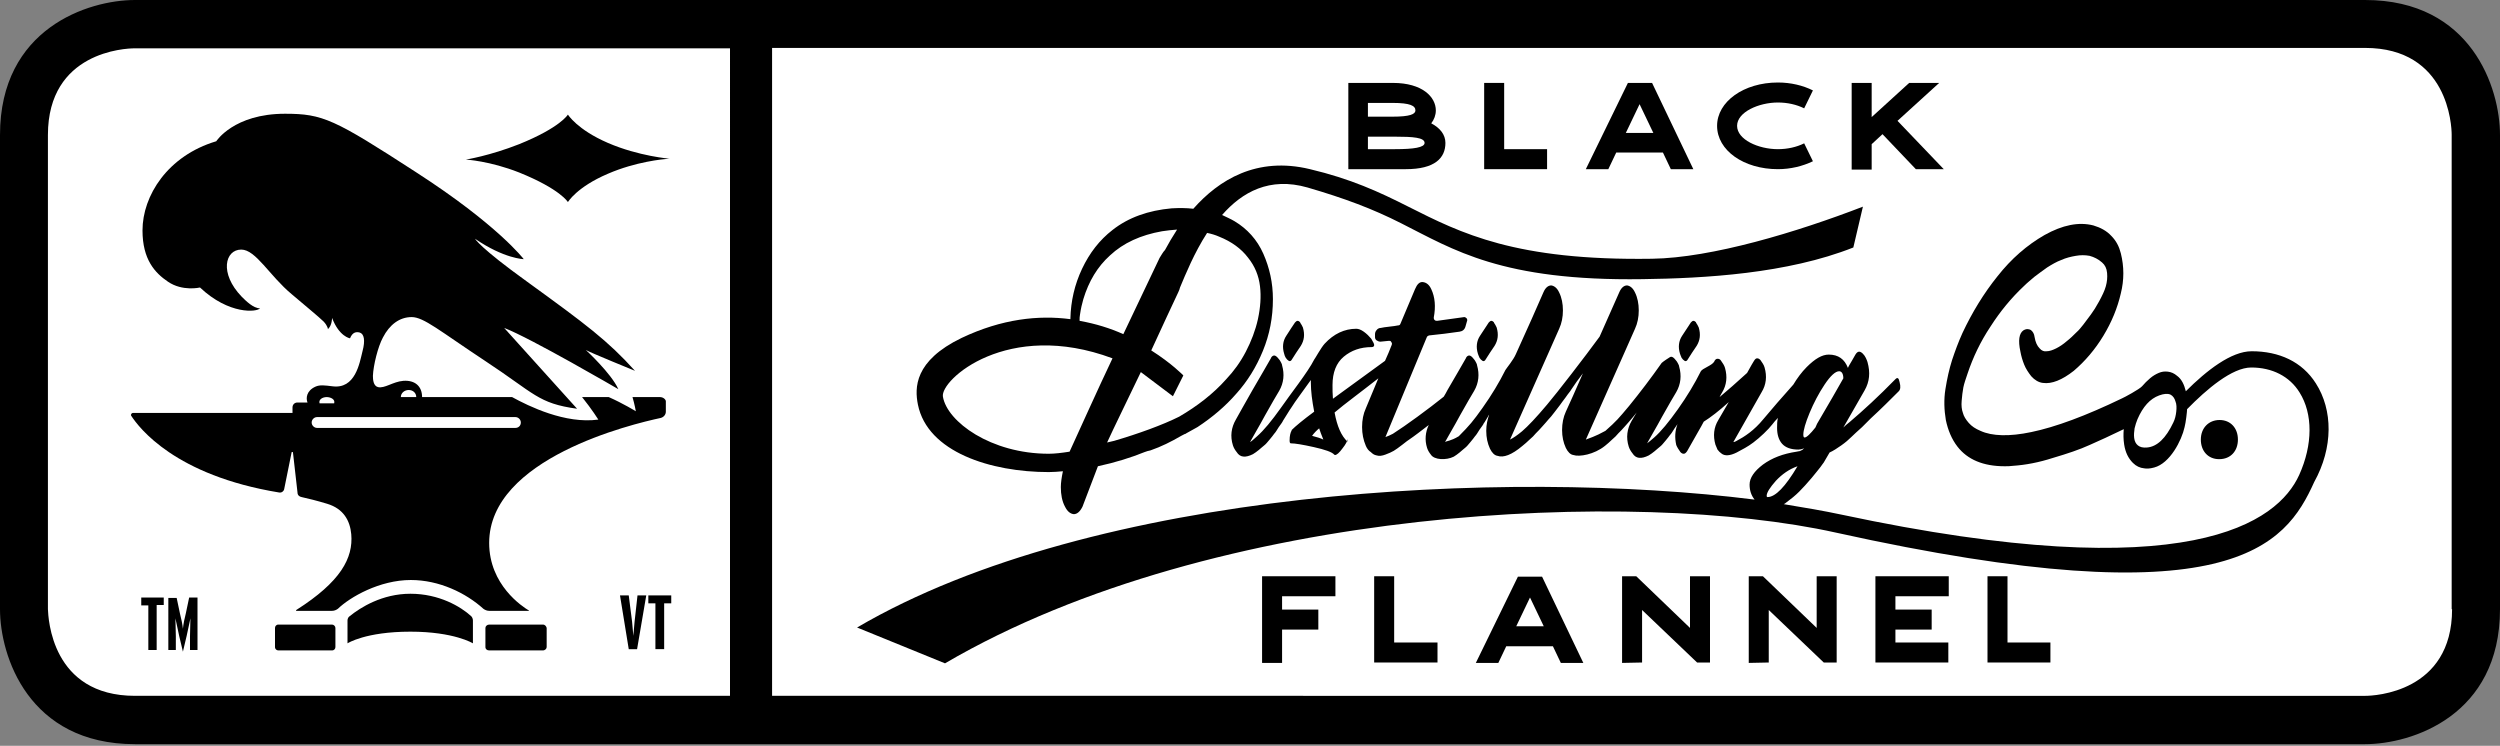 <?xml version="1.0" encoding="utf-8"?>
<!-- Generator: Adobe Illustrator 19.0.0, SVG Export Plug-In . SVG Version: 6.00 Build 0)  -->
<svg version="1.1" xmlns="http://www.w3.org/2000/svg" xmlns:xlink="http://www.w3.org/1999/xlink" x="0px" y="0px"
	 viewBox="0 0 600 179" style="enable-background:new 0 0 600 179;" xml:space="preserve">
<rect x="0" y="0" width="600" height="179" fill="#808080" stroke="none"/>
<style type="text/css">
	.st0{fill:#FFFFFF;}
</style>
<g id="Layer_1">
	<g id="XMLID_4_">
		<path id="XMLID_3_" class="st0" d="M568,174.5H32c-14.5,0-26.3-11.8-26.3-26.3V30.8C5.7,16.3,17.4,4.5,32,4.5H568
			c14.5,0,26.3,11.8,26.3,26.3v117.4C594.3,162.7,582.6,174.5,568,174.5z"/>
		<g id="XMLID_2_">
			<path id="XMLID_90_" d="M79.7,149.9H66.8c-0.5,0-0.8,0.4-0.8,0.8v4.6c0,0.5,0.4,0.8,0.8,0.8h12.9c0.5,0,0.8-0.4,0.8-0.8v-4.6
				C80.5,150.3,80.1,149.9,79.7,149.9"/>
			<path id="XMLID_89_" d="M98.5,142.5c-6.8,0-12,3.3-14.6,5.4c-0.3,0.2-0.5,0.6-0.5,1v5.5c0,0,4.3-2.8,15.1-2.8
				c10.5,0,15,2.8,15,2.8v-5.5c0-0.4-0.2-0.8-0.4-1C110.6,145.6,105.4,142.5,98.5,142.5"/>
			<path id="XMLID_88_" d="M130.3,149.9h-12.9c-0.5,0-0.9,0.4-0.9,0.8v4.6c0,0.5,0.4,0.8,0.9,0.8h12.9c0.5,0,0.9-0.4,0.9-0.8v-4.6
				C131.1,150.3,130.8,149.9,130.3,149.9"/>
			<path id="XMLID_172_" d="M123.7,102.7H76.1c-0.7,0-1.3-0.6-1.3-1.3c0-0.7,0.6-1.3,1.3-1.3h47.6c0.7,0,1.3,0.6,1.3,1.3
				C125,102.2,124.4,102.7,123.7,102.7 M78.4,95.3c0.9,0,2.1,0.5,1.8,1.5h-3.5C76.4,95.9,77.4,95.3,78.4,95.3 M98.1,93.6
				c1,0,1.8,0.7,1.8,1.7h-3.7C96.2,94.3,97.1,93.6,98.1,93.6 M158.4,95.3h-6.6c0.5,1.7,0.8,3.4,0.8,3.4s-3.1-1.9-6.5-3.4h-6.4
				c2.4,3,3.9,5.4,3.9,5.4c-7.9,1.1-16.7-3.2-20.7-5.4h-16.8h-4.8c0-2.6-1.7-4.1-4.5-3.9c-2.5,0.2-4.5,1.9-6.1,1.5
				c-1.1-0.3-1.2-1.8-1.2-2.7c0.1-2.5,1.2-7,2.4-9.2c1.6-3.1,4-4.9,6.9-4.9c2.9,0,6.7,3.3,17.6,10.5c12,7.9,12.7,10.2,22.1,11.5
				L121,78.7c6.3,2.4,27.4,14.7,27.4,14.7c-1.7-3.8-7.8-9.4-7.8-9.4c1,0.6,11.8,5,11.8,5c-6.6-7.3-11.7-11.1-25.9-21.4
				c-11.4-8.2-12.5-10.3-12.5-10.3c7,4.8,11.7,4.9,11.7,4.9s-6.2-8.2-25.9-20.9c-19.6-12.7-22.3-14-31.4-14
				c-12.3,0-16.5,6.6-16.5,6.6C40.2,37.4,34.2,47,34.2,55.3c0,7,3,10.2,6.1,12.3c3.5,2.4,7.7,1.4,7.7,1.4c7,6.6,13.7,5.9,14.4,5
				c-1.6,0-3.4-1.8-4.4-2.8c-5.4-5.6-4-11.3-0.1-11.3c3.5,0,6.8,6.3,12.1,10.7c2.7,2.3,6.7,5.6,7.7,6.6c1,1.1,1,1.8,1,1.8
				c1-0.9,1-2.7,1-2.7c1.7,4.5,4.3,4.9,4.3,4.9c0.6-1.5,1.5-1.6,2.3-1.4c1.1,0.3,1.4,1.9,0.7,4.5c-0.7,2.8-1.7,9.2-7.3,8.4
				c-1.7-0.2-2.9-0.4-4,0.1c-2.2,1-2.3,2.8-1.9,3.8h-2.4c-0.7,0-1.2,0.5-1.2,1.2v1.3H31.9c-0.3,0-0.6,0.4-0.4,0.7
				c1.9,2.9,10.5,14.3,35.5,18.4c0.6,0.1,1.1-0.3,1.2-0.8l1.8-8.9l0.3,0l1.1,9.7c0,0.6,0.4,1,1,1.1c1.4,0.3,3.8,0.9,6.1,1.6
				c4,1.2,5.5,4.1,5.8,7.3c0.5,5.7-2.5,11.4-13.2,18.2c-0.1,0.1-0.1,0.2,0.1,0.2h8.5c0.5,0,1-0.2,1.4-0.5c2.9-2.8,10-6.9,17.5-6.9
				c6.8,0,13.2,3.1,17.4,6.9c0.4,0.3,0.9,0.5,1.4,0.5l9.5,0c0.1,0,0.1-0.1,0-0.1c-1.5-0.9-9.5-6.1-9.5-16.2
				c0-20.3,34.2-28.5,41.2-30c0.7-0.2,1.2-0.8,1.2-1.5v-2.5C159.8,95.9,159.2,95.3,158.4,95.3"/>
			<path id="XMLID_8_" d="M567.6,0H32.4C21.2,0,0,6.8,0,32.4v113.8c0,11.2,6.8,32.4,32.4,32.4h535.2c11.2,0,32.4-6.8,32.4-32.4V32.4
				C600,21.2,593.2,0,567.6,0z M11.5,146.2V32.4c0-20,18.6-20.8,20.8-20.8h142.9V167H32.4C12.3,167,11.6,148.3,11.5,146.2z
				 M588.5,146.2c0,20-18.7,20.8-20.8,20.8H185.3V11.5h382.3c20,0,20.8,18.7,20.8,20.8V146.2z"/>
			<path id="XMLID_83_" d="M160.8,38.1c0,0-7.5-0.6-14.9-3.8s-9.6-6.8-9.6-6.8s-1.8,3.1-11.7,7.1c-7.1,2.8-12.8,3.7-12.8,3.7
				s5.7,0.3,12.8,3.1c9.9,4,11.7,7.1,11.7,7.1s2.1-3.6,9.6-6.8c6.7-2.9,13.2-3.5,14.5-3.6H160.8z"/>
			<path id="XMLID_149_" d="M341.9,34.3c0-1.3-2.8-1.5-7.1-1.5h-6.5v3h6.5C339.3,35.8,341.9,35.4,341.9,34.3 M334.2,28
				c4.2,0,5.5-0.6,5.5-1.5c0-1.1-1.2-1.8-5.5-1.8h-5.9V28H334.2z M346.9,34.3c0,3.6-2.5,6.3-9.5,6.3h-13.8V19.9h10.7
				c7.1,0,10.3,3.4,10.3,6.6c0,1.1-0.4,2.2-1.1,3.1C345.6,30.7,346.9,32.3,346.9,34.3"/>
			<polygon id="XMLID_76_" points="371.3,40.6 356.2,40.6 356.2,19.9 361,19.9 361,35.8 371.3,35.8 			"/>
			<path id="XMLID_145_" d="M393.5,25l-3.3,6.9h6.6L393.5,25z M401,40.6l-1.9-4h-11.2l-1.9,4h-5.4l10.1-20.7v0h5.8v0l9.9,20.7H401z"
				/>
			<path id="XMLID_73_" d="M433,34.4l2.1,4.3c-2.5,1.2-5.4,1.9-8.4,1.9c-8.2,0-14.6-4.5-14.6-10.4c0-5.8,6.4-10.4,14.6-10.4
				c3.1,0,6,0.7,8.4,1.9l-2.1,4.3c-1.8-0.9-4-1.4-6.3-1.4c-4.6,0-9.8,2.3-9.8,5.6c0,3.3,5.1,5.6,9.8,5.6
				C429,35.8,431.2,35.3,433,34.4"/>
			<polygon id="XMLID_72_" points="459.8,40.6 451.8,32.2 449.2,34.6 449.2,40.7 444.4,40.7 444.4,19.9 449.2,19.9 449.2,28.1 
				458.2,19.9 465.4,19.9 455.4,29 466.5,40.6 			"/>
			<polygon id="XMLID_71_" points="307.7,146.3 316.4,146.3 316.4,151.1 307.7,151.1 307.7,159.1 302.9,159.1 302.9,138.3 
				320.5,138.3 320.5,143.1 307.7,143.1 			"/>
			<polygon id="XMLID_70_" points="345,159 329.8,159 329.8,138.3 334.6,138.3 334.6,154.2 345,154.2 			"/>
			<path id="XMLID_138_" d="M367.2,143.4l-3.3,6.9h6.6L367.2,143.4z M374.6,159.1l-1.9-4h-11.2l-1.9,4h-5.4l10.1-20.7v0h5.8v0
				l9.9,20.7H374.6z"/>
			<polygon id="XMLID_67_" points="410.4,159 407.3,159 394.1,146.4 394.1,159 389.3,159.1 389.3,138.3 392.7,138.3 405.6,150.7 
				405.6,138.3 410.4,138.3 			"/>
			<polygon id="XMLID_66_" points="440.8,159 437.7,159 424.5,146.4 424.5,159 419.7,159.1 419.7,138.3 423.1,138.3 436,150.7 
				436,138.3 440.8,138.3 			"/>
			<polygon id="XMLID_65_" points="454.9,146.3 463.6,146.3 463.6,151.1 454.9,151.1 454.9,154.2 467.6,154.2 467.6,159 450.1,159 
				450.1,138.3 467.7,138.3 467.7,143.1 454.9,143.1 			"/>
			<polygon id="XMLID_64_" points="492.1,159 477,159 477,138.3 481.8,138.3 481.8,154.2 492.1,154.2 			"/>
			<path id="XMLID_63_" d="M528.2,105.5c0-2.8,1.9-4.7,4.5-4.7c2.6,0,4.4,1.9,4.4,4.7c0,2.7-1.7,4.7-4.5,4.7
				C529.9,110.2,528.2,108.2,528.2,105.5"/>
			<path id="XMLID_130_" d="M47.4,156v-12.6h-2l-0.8,3.8c-0.3,1.1-0.6,2.6-0.7,3.7c-0.1-1-0.4-2.5-0.7-3.6l-0.8-3.8h-2V156h1.8v-3.3
				c0-1.5-0.1-3.1-0.1-4.3c0.2,1,0.6,2.9,0.9,4.2l0.9,3.8l0.9-3.8c0.3-1.3,0.7-3.2,0.9-4.2c0,1.3-0.1,2.8-0.1,4.3v3.3H47.4z
				 M39.3,145.3v-1.9h-5.4v1.9h1.7V156h2v-10.8H39.3z"/>
			<path id="XMLID_127_" d="M161.1,144.8v-1.9h-5.5v1.9h1.7v11h2.1v-11H161.1z M155.1,142.9H153l-0.7,6.3c-0.1,1.1-0.2,2.5-0.3,3.4
				c-0.1-1-0.2-2.3-0.3-3.4l-0.8-6.3h-2.1l2.1,12.9h2L155.1,142.9z"/>
			<path id="XMLID_39_" d="M396.5,62.1c-32.8,0.5-45.8-6.1-58.5-12.5c-7.1-3.6-13.9-6.7-23.6-9c-12.8-3.1-21.9,2.6-28,9.5
				c-1.7-0.2-3.4-0.2-5.2-0.1c-5.6,0.5-10.4,2.2-14.2,5.2c-3.1,2.4-5.5,5.5-7.3,9.3c-1.8,3.8-2.7,7.8-2.8,11.9c0,0.1,0,0.1,0,0.2
				c-7.6-1-16.4-0.1-26.1,4.5c-11.4,5.5-11.3,12-10.5,16c2.3,11.4,17.5,16.2,31.4,16.2c1.1,0,2.3-0.1,3.4-0.2
				c-0.3,1.4-0.5,2.8-0.5,3.8c0,1.8,0.3,3.4,1,4.7c0.6,1.2,1.3,1.7,2.1,1.8c0.8,0,1.5-0.6,2.1-1.8l3.7-9.7c4.2-0.9,8-2.1,11.2-3.4
				c0.5-0.2,0.9-0.3,1.4-0.4c2.6-0.9,5-2.1,7.4-3.5c0.6-0.3,0.9-0.5,1.1-0.5l0.1-0.1c0.9-0.5,1.8-1,2.7-1.5c3.5-2.3,6.7-5,9.3-8
				c2.7-3,4.8-6.4,6.4-10.3c1.6-3.9,2.4-8,2.4-12.4c0-3.9-0.8-7.5-2.3-10.9c-1.5-3.4-3.9-6-6.9-7.8c-1-0.6-2-1-3-1.5
				c4.8-5.5,11.4-9.2,20.5-6.6c8.9,2.6,15.6,5.1,22.5,8.6c12.5,6.3,24.1,13.9,57.9,13.4c14.9-0.2,34.7-1.3,50.6-7.6l2.3-9.8
				C431.3,55.7,410.8,61.9,396.5,62.1z M259.1,76.5v0.2c0-0.3,0-0.7,0.1-1.2c0.2-1.4,0.5-2.7,0.8-3.7c1.3-4.3,3.4-7.8,6.4-10.5
				c3.2-3,7.4-4.9,12.5-5.8c1.2-0.2,2.4-0.3,3.6-0.4c-1.1,1.7-2.1,3.4-2.9,4.9c-0.5,0.5-0.9,1.3-1.3,1.9c-2.1,4.4-4.8,10.1-8.7,18.3
				c-3.1-1.4-6.6-2.5-10.5-3.2C259.1,76.9,259.1,76.8,259.1,76.5z M256.7,108.4c-1.9,0.3-3.6,0.5-5,0.5c-13.9,0-24.4-7.7-25.4-13.7
				c-0.7-4,15.5-18.6,40.7-9.2C263.2,94,259,103.4,256.7,108.4z M292.6,56.8c3,1.2,5.3,2.9,6.9,5c1.7,2.1,2.6,4.4,2.9,6.9
				c0.3,2.5,0.1,5.1-0.5,7.9c-0.6,2.7-1.6,5.3-2.9,7.8c-1.3,2.5-2.9,4.7-4.7,6.6c-3.1,3.5-7,6.5-11.3,9c-4,2-9.8,4.1-15.6,5.8
				c-0.6,0.1-1.1,0.3-1.7,0.4c1.7-3.7,4.7-9.8,8.1-16.9l7.7,5.8l2.5-5c0,0-2.8-2.9-7.7-6c2.7-5.9,5-10.8,6.5-14
				c0.2-0.4,0.3-0.7,0.4-1.1c1.3-3.1,3.4-8.3,6.5-13.1C290.7,56.1,291.7,56.4,292.6,56.8z"/>
			<g id="XMLID_10_">
				<path id="XMLID_11_" d="M308.6,85.9c0.2,0.3,0.4,0.5,0.7,0.7c0.3,0.2,0.6,0,0.8-0.4c0.6-1,1.3-2,2.1-3.2c0.8-1.3,1-2.7,0.5-4.4
					c-0.1-0.2-0.2-0.4-0.3-0.6c-0.1-0.2-0.3-0.4-0.4-0.7c-0.2-0.2-0.4-0.3-0.6-0.3c-0.2,0-0.4,0.2-0.6,0.4c-0.4,0.6-1.1,1.6-2.1,3.2
					c-0.8,1.2-1,2.7-0.5,4.3C308.3,85.3,308.4,85.6,308.6,85.9z"/>
				<path id="XMLID_17_" d="M355.1,85.9c0.2,0.3,0.4,0.5,0.7,0.7c0.3,0.2,0.6,0,0.8-0.4c0.6-1,1.3-2,2.1-3.2c0.8-1.3,1-2.7,0.5-4.4
					c-0.1-0.2-0.2-0.4-0.3-0.6c-0.1-0.2-0.3-0.4-0.4-0.7c-0.2-0.2-0.4-0.3-0.6-0.3c-0.2,0-0.4,0.2-0.6,0.4c-0.4,0.6-1.1,1.7-2.1,3.2
					c-0.8,1.2-1,2.7-0.5,4.3C354.8,85.3,355,85.6,355.1,85.9z"/>
				<path id="XMLID_19_" d="M403.6,85.9c0.2,0.3,0.4,0.5,0.7,0.7c0.3,0.2,0.6,0,0.8-0.4c0.6-1,1.3-2,2.1-3.2c0.8-1.3,1-2.7,0.5-4.4
					c-0.1-0.2-0.2-0.4-0.3-0.6c-0.1-0.2-0.3-0.4-0.4-0.7c-0.2-0.2-0.4-0.3-0.6-0.3c-0.2,0-0.4,0.2-0.6,0.4c-0.4,0.6-1.1,1.7-2.1,3.2
					c-0.8,1.2-1,2.7-0.5,4.3C403.3,85.3,403.5,85.6,403.6,85.9z"/>
				<path id="XMLID_27_" d="M555.8,92c-3.3-5.2-8.8-7.7-15.4-7.7c-4.9,0-10.8,4.6-15.8,9.6c-0.4-1.6-1-2.9-2.1-3.7
					c-0.7-0.6-1.4-0.9-2.2-1c-0.8-0.1-1.5,0-2.2,0.3c-0.7,0.3-1.4,0.7-2.1,1.3c-0.7,0.6-1.3,1.2-1.9,1.9c-0.6,0.7-4.3,2.7-4.8,2.9
					l0,0c-8.7,4.2-16,6.9-21.8,8.1c-5.2,1.1-9.4,1-12.2-0.3c-1.2-0.5-2.1-1.1-2.8-1.9c-0.7-0.8-1.2-1.6-1.4-2.4
					c-0.3-0.8-0.4-1.8-0.3-2.9c0.1-1.1,0.2-2.2,0.4-3.2c0.2-1,0.6-2.1,1-3.3c1.3-3.9,3.1-7.7,5.5-11.3c2.3-3.6,5-6.9,8.1-9.8
					c0.8-0.8,1.7-1.5,2.5-2.2c0.9-0.7,1.9-1.4,3-2.2c1.1-0.7,2.3-1.4,3.4-1.8c1.1-0.5,2.3-0.8,3.5-1c1.1-0.2,2.2-0.2,3.3,0
					c1.1,0.3,2.1,0.8,3,1.6c0.7,0.6,1.1,1.4,1.2,2.5c0.1,1.1,0,2.1-0.3,3.2c-0.3,1.1-0.9,2.3-1.6,3.6c-0.7,1.3-1.4,2.4-2,3.2
					c-0.6,0.8-1.2,1.6-1.8,2.4c-0.5,0.6-1,1.3-1.7,1.9c-0.7,0.7-1.4,1.4-2.3,2.1c-0.8,0.7-1.7,1.3-2.5,1.7c-0.8,0.4-1.6,0.7-2.3,0.7
					c-0.6,0.1-1.2-0.1-1.7-0.7c-0.6-0.6-1-1.5-1.2-2.7c-0.1-0.8-0.4-1.3-0.9-1.7c-0.4-0.2-1-0.4-1.8,0.1c-1,0.7-1.3,2.4-0.7,5.1
					c0.2,1.1,0.5,2.1,0.9,3.1c0.4,1,1,1.9,1.7,2.8c0.8,0.9,1.8,1.5,2.8,1.6c2.1,0.3,4.6-0.7,7.4-2.9c2.7-2.3,5.1-5.1,7.1-8.4
					c2-3.3,3.4-6.7,4.2-10.2c0.4-1.6,0.6-3.2,0.6-4.8c0-1.6-0.2-3.2-0.6-4.8c-0.4-1.6-1.1-3-2.3-4.2c-1.1-1.2-2.6-2-4.3-2.5
					c-3.5-0.9-7.4-0.1-11.7,2.3c-4.2,2.4-8,5.7-11.3,9.9c-3.3,4.1-6.1,8.7-8.4,13.6c-1,2.2-1.8,4.4-2.5,6.5c-0.7,2.2-1.2,4.5-1.6,7
					c-0.4,2.5-0.3,5,0.1,7.4c0.5,2.4,1.4,4.6,2.8,6.4c2.4,3.1,6.2,4.7,11.3,4.7c0.7,0,1.3,0,2-0.1c3-0.2,6.2-0.8,9.6-1.9
					c3.4-1,6.4-2,8.8-3.1c2.3-1,5.1-2.3,8.2-3.8c-0.1,1.2-0.1,2.4,0.1,3.7c0.3,1.9,1,3.3,2.1,4.4c0.8,0.8,1.7,1.2,2.7,1.3
					c0.6,0.1,1.3,0.1,2.4-0.2c3.8-1,6.6-6.5,7.3-9.7c0.3-1.1,0.6-3.8,0.6-4.3c4.7-4.8,10.8-10,15.4-10c5,0,9.2,2.1,11.6,6
					c3.2,5.1,3.2,12.5-0.1,19.8c-5.1,11.2-26,27.4-109.9,9.5c-4.2-0.9-8.9-1.7-13.8-2.5c0.2-0.1,0.4-0.2,0.6-0.4
					c1.1-0.8,2.2-1.7,3.1-2.6c0.9-0.9,1.9-2,3-3.3c1-1.2,1.7-2.1,2.1-2.6c0.4-0.5,0.6-0.9,0.8-1.1l1.4-2.4c0.9-0.4,1.8-1,2.8-1.7
					c1-0.7,1.8-1.4,2.4-2c0.6-0.6,1.5-1.4,2.6-2.4c1.1-1.1,1.8-1.8,2.1-2.1c2.4-2.2,4.6-4.4,6.7-6.5c0.4-0.4,0.5-1.1,0.2-2.2
					c-0.2-1-0.5-1.2-1-0.7c-4,4.1-7.7,7.5-11,10.3c-0.5,0.4-1,0.8-1.5,1.3l5.1-8.9c1.2-2.1,1.4-4.3,0.7-6.8c-0.1-0.3-0.2-0.6-0.4-1
					c-0.2-0.4-0.4-0.7-0.7-1c-0.3-0.3-0.6-0.5-0.9-0.5c-0.3,0-0.6,0.2-0.9,0.7c-0.1,0.2-0.4,0.7-0.8,1.4c-0.4,0.7-0.8,1.3-1,1.8
					c-0.8-2.1-2.3-3.2-4.6-3.2c-1.6,0-3.3,1-5.3,3c-1.2,1.2-2.3,2.7-3.2,4.2c-2.7,3-5.1,5.8-7.2,8.3c-2.2,2.7-4.5,4.2-6.4,5.2
					c-0.3,0.2-0.6,0.3-0.8,0.3l6.8-12c1.1-1.8,1.3-3.8,0.7-5.9c-0.1-0.3-0.2-0.6-0.4-0.9c-0.2-0.3-0.4-0.6-0.6-0.9
					c-0.3-0.3-0.5-0.4-0.8-0.4c-0.3,0-0.5,0.2-0.8,0.7c-0.1,0.2-0.7,1.1-1.6,2.8c-2.5,2.3-4.7,4.2-6.6,5.8c0.2-0.4,0.4-0.8,0.6-1.1
					c1.1-1.8,1.3-3.8,0.7-5.9c-0.1-0.3-0.2-0.6-0.4-0.9c-0.2-0.3-0.4-0.6-0.6-0.9c-0.2-0.3-0.5-0.4-0.8-0.4c-0.3,0-0.6,0.2-0.8,0.7
					c-0.5,0.9-2.8,1.6-3.2,2.3c-1.5,3-3.3,6-5.5,9.1c-2.2,3.1-4.1,5.4-5.7,6.8c-0.8,0.7-1.3,1.1-1.7,1.4c0.8-1.5,2.1-3.6,3.6-6.4
					c1.6-2.8,2.7-4.8,3.4-5.9c1.1-1.9,1.3-4,0.7-6.1c0-0.2-0.1-0.4-0.2-0.6c-0.1-0.2-0.2-0.4-0.4-0.7c-0.2-0.2-0.3-0.4-0.5-0.6
					c-0.2-0.2-0.3-0.3-0.5-0.4c-0.2-0.1-0.4-0.1-0.6,0c-0.2,0.1-1.7,1.1-2,1.4c-2.6,3.7-5.2,7.1-7.8,10.3c-2.6,3.1-3,3.6-5.7,6
					c-2.5,1.4-4,1.8-4.7,2.1c1.3-2.9,3.3-7.4,5.9-13.3c2.6-5.9,4.6-10.3,5.9-13.3c0.6-1.3,0.9-2.8,0.9-4.4c0-1.6-0.3-3.1-0.9-4.3
					c-0.5-1.1-1.2-1.6-1.9-1.7c-0.7,0-1.4,0.5-1.9,1.7c-1.2,2.6-2.7,6.2-4.7,10.6c-3.5,4.8-10.3,13.6-12.6,16.3
					c-2.6,3.1-4.6,5.2-6,6.4c-1.2,1-2.1,1.6-2.9,2c1.3-2.9,3.3-7.4,5.9-13.3c2.6-5.9,4.6-10.3,5.9-13.3c0.6-1.3,0.9-2.8,0.9-4.4
					c0-1.6-0.3-3.1-0.9-4.3c-0.5-1.1-1.2-1.6-1.9-1.7c-0.7,0-1.4,0.5-1.9,1.7c-1.5,3.5-3.7,8.4-6.6,14.8c-0.6,1.4-2.2,3.3-2.5,3.8
					c-1.5,3-3.3,6-5.5,9.1c-2.2,3.1-3.1,4.2-5.7,6.8c-2,1.2-2.9,1.1-3.3,1.4c0.8-1.5,2.1-3.6,3.6-6.4c1.6-2.8,2.7-4.8,3.4-5.9
					c1.1-1.9,1.3-4,0.7-6.1c0-0.2-0.1-0.4-0.2-0.6c-0.1-0.2-0.2-0.4-0.4-0.7c-0.2-0.2-0.3-0.4-0.5-0.6c-0.2-0.2-0.3-0.3-0.5-0.4
					c-0.2-0.1-0.4-0.1-0.6,0c-0.2,0.1-0.4,0.3-0.5,0.6c-1,1.8-2.5,4.3-4.4,7.6c-0.3,0.6-0.6,1.1-0.9,1.6c-3.6,2.9-9.2,7-12.2,8.9
					c-0.6,0.3-1.2,0.6-1.8,0.8c3.5-8.4,6.8-16.4,9.9-23.9c0.1-0.3,0.3-0.4,0.6-0.5c0.8-0.1,2-0.2,3.6-0.4c1.6-0.2,2.9-0.4,3.7-0.5
					c0.7-0.1,1.2-0.5,1.4-1.2l0.4-1.4c0.1-0.2,0-0.4-0.1-0.6c-0.2-0.2-0.4-0.3-0.6-0.3l-6.5,0.9c-0.2,0-0.4,0-0.6-0.2
					c-0.2-0.2-0.2-0.4-0.2-0.6c0.5-2.6,0.3-4.9-0.6-6.8c-0.5-1.1-1.2-1.6-2-1.7c-0.8-0.1-1.4,0.5-1.9,1.7l-3.5,8.3
					c-0.1,0.3-0.3,0.4-0.6,0.4c-0.5,0.1-1.1,0.2-2.1,0.3c-0.9,0.1-1.6,0.2-2,0.3c-0.4,0-0.8,0.2-1,0.5c-0.3,0.3-0.4,0.7-0.4,1v0.7
					c0,0.3,0.1,0.6,0.4,0.8c0.3,0.2,0.6,0.3,0.9,0.3l2-0.2c0.3,0,0.5,0,0.6,0.3c0.2,0.2,0.2,0.4,0.1,0.7c-0.5,1.3-1,2.5-1.6,3.8
					c-1.2,0.9-7.3,5.3-12.5,9.1c-0.1-1.1-0.1-2.2-0.1-3.3c0-3,0.9-5.3,2.7-6.8c1.8-1.5,4-2.3,6.7-2.3c0.4,0,0.6-0.2,0.6-0.5
					s-0.3-0.8-0.7-1.5c-0.5-0.6-1.1-1.2-1.8-1.7c-0.7-0.5-1.3-0.7-1.8-0.7c-2.8,0-5.4,1.2-7.6,3.6c-0.9,1-2.3,3.6-2.5,3.8
					c-1.5,3-5.8,8.4-8,11.6c-2.2,3.1-4.1,5.4-5.7,6.8c-0.8,0.7-1.3,1.2-1.7,1.4c0.8-1.5,2.1-3.6,3.6-6.4c1.6-2.8,2.7-4.8,3.4-5.9
					c1.1-1.9,1.3-4,0.7-6.1c0-0.2-0.1-0.4-0.2-0.6c-0.1-0.2-0.2-0.4-0.4-0.7c-0.2-0.2-0.3-0.4-0.5-0.6c-0.2-0.2-0.3-0.3-0.5-0.4
					c-0.2-0.1-0.4-0.1-0.6,0c-0.2,0.1-0.4,0.3-0.5,0.6c-1,1.8-2.5,4.3-4.4,7.6c-1.9,3.3-3.2,5.7-4,7.1c-1.1,1.9-1.4,4-0.7,6.2
					c0.2,0.6,0.5,1.1,0.9,1.6c0.8,1.3,2.1,1.4,3.9,0.5c0.5-0.3,0.9-0.6,1.4-1c0.5-0.4,0.9-0.8,1.3-1.1c0.4-0.3,0.8-0.8,1.3-1.4
					c0.5-0.6,0.9-1.1,1.1-1.4c0.3-0.3,0.6-0.8,1.1-1.6c0.5-0.7,0.9-1.2,1-1.5c0.2-0.3,0.5-0.8,1-1.6c0.5-0.8,0.8-1.3,0.9-1.4
					c1.1-1.8,3.2-4.5,4.8-6.8c0,0.2,0,0.4,0,0.6c0,2.1,0.3,4.4,0.8,7c-2.7,2-4.5,3.5-5.4,4.4v0.1c-0.3,0.5-0.5,1.3-0.5,2.4
					c0,0.5,0.1,0.7,0.3,0.7c1,0,2.8,0.3,5.5,0.9c2.7,0.6,4.4,1.2,4.9,1.8c0.1,0.1,0.2,0.1,0.2,0.1c0.4,0,1-0.5,1.8-1.6
					c0.8-1,1.2-1.8,1.2-2.3V106c-1.5-1.4-2.5-3.7-3.1-7c1.2-1,2.8-2.3,4.8-3.8c1.3-1,3.8-2.9,5.7-4.4c-1,2.4-2,4.8-3,7.2
					c-0.6,1.3-0.9,2.8-0.9,4.5c0,1.6,0.3,3.1,0.9,4.5c0.3,0.7,0.7,1.2,1.2,1.5c0.4,0.4,0.8,0.7,1.4,0.8c0.6,0.2,1.3,0.1,2.1-0.2
					c0.8-0.3,1.5-0.6,2-0.9c0.5-0.3,1.2-0.8,2.1-1.5c0.9-0.7,1.4-1.1,1.6-1.2c1.2-0.8,3-2.2,4.7-3.5c-0.8,1.7-1,3.6-0.4,5.5
					c0.2,0.6,0.5,1.1,0.9,1.6c0.8,1.3,3.7,1.4,5.5,0.5c0.5-0.3,0.9-0.6,1.4-1c0.5-0.4,0.9-0.8,1.3-1.1c0.4-0.3,0.8-0.8,1.3-1.4
					c0.5-0.6,0.9-1.1,1.1-1.4c0.3-0.3,0.6-0.8,1.1-1.6c0.5-0.7,0.9-1.2,1-1.5c0.2-0.2,0.5-0.8,1-1.6c0.1-0.2,0.2-0.4,0.3-0.5
					c-0.4,1.2-0.7,2.4-0.7,3.9c0,1.6,0.3,3,0.9,4.3c0.5,1,1.1,1.6,1.8,1.7c1.4,0.5,3.4-0.2,6-2.4c0.6-0.5,1.1-0.9,1.7-1.5
					c0.6-0.5,1.1-1,1.5-1.5c0.5-0.5,1-1,1.6-1.7c0.6-0.7,1.1-1.2,1.4-1.6c0.4-0.4,0.9-1,1.5-1.8c0.6-0.8,1-1.3,1.3-1.7
					c0.3-0.4,0.7-1,1.4-1.9c0.6-0.9,1.1-1.4,1.3-1.8c0.2-0.3,0.6-0.9,1.3-1.9c0.2-0.2,0.7-1,1.5-2c-1.8,4.2-3.2,7.2-4.1,9.2
					c-0.6,1.3-0.9,2.8-0.9,4.4c0,1.6,0.3,3,0.9,4.3c0.5,1,1.1,1.6,1.8,1.7c1.4,0.5,5-0.1,7.6-2.2c0.6-0.5,1.1-0.9,1.7-1.5
					c0.6-0.5,1.1-1,1.5-1.5c0.5-0.5,1-1,1.6-1.7c0.6-0.7,1.1-1.2,1.4-1.6c0.4-0.4,0.8-1,1.4-1.7c-0.5,0.8-0.9,1.5-1.2,2
					c-1.1,1.9-1.4,4-0.7,6.2c0.2,0.6,0.5,1.1,0.9,1.6c0.8,1.3,2.1,1.4,3.9,0.5c0.5-0.3,0.9-0.6,1.4-1c0.5-0.4,0.9-0.8,1.3-1.1
					c0.4-0.3,0.8-0.8,1.3-1.4c0.5-0.6,0.9-1.1,1.1-1.4c0.3-0.3,0.6-0.8,1.1-1.6c0.3-0.4,0.5-0.7,0.7-1c-0.6,1.6-0.7,3.2-0.3,5
					c0.1,0.2,0.2,0.5,0.4,0.8c0.2,0.3,0.4,0.6,0.6,0.9c0.3,0.3,0.5,0.4,0.8,0.4c0.3,0,0.5-0.2,0.8-0.6c2-3.6,3.4-5.9,4-7.1
					c1.6-1,3.7-2.6,6-4.7c-1.4,2.4-2.2,3.8-2.5,4.3c-1.1,1.8-1.3,3.8-0.7,5.9c0.1,0.3,0.3,0.7,0.5,1.2c0.3,0.4,0.6,0.7,0.9,0.9
					c0.8,0.7,2.1,0.6,3.7-0.2c1.3-0.7,2.7-1.4,4-2.4c1.6-1.2,3.6-3.1,4.6-4.4c0.3-0.4,0.7-0.9,1.3-1.5c-0.2,0.8-0.2,1.6-0.2,2.4
					c0,1.6,0.4,2.9,1.2,3.8c0.8,0.9,2.1,1.4,3.9,1.4c0.4,0,0.9-0.1,1.4-0.3c-0.3,0.3-0.6,0.5-0.9,0.6c-0.1,0-0.2,0.1-0.3,0.1h-0.1
					c-0.2,0-0.3,0.1-0.5,0.1c-3.3,0.5-5.9,1.5-8.1,3.1c-2.1,1.6-3.2,3.2-3.2,4.8c0,1.4,0.4,2.6,1.2,3.6
					c-59.7-7.5-158.6-2.6-215.4,30.7l21.1,8.6c65.1-38.1,166.4-41.9,213.7-31.4c94.9,21,108,3.2,114.9-12.1
					C560,107.4,559.9,98.4,555.8,92z M522.3,98.8c-0.1,0.9-0.3,1.8-0.7,2.6c-1.8,3.8-3.9,5.8-6.3,6c-1,0.1-1.7-0.1-2.2-0.5
					c-0.5-0.4-0.8-1-0.9-1.8c-0.1-0.8,0-1.5,0.1-2.3c0.2-0.8,0.4-1.5,0.7-2.2c1.3-3,3-4.9,5.2-5.7c1.1-0.4,2-0.5,2.7-0.2
					c0.6,0.3,1,0.9,1.2,1.6C522.4,97,522.4,97.9,522.3,98.8z M314.9,104.6c0.5-0.7,1.1-1.3,1.7-1.8c0.2,0.6,0.5,1.5,1,2.7
					C317,105.2,316.1,104.9,314.9,104.6z M433.1,105c-0.2,0-0.3-0.2-0.3-0.7c0-1,0.5-2.8,1.5-5.2c1-2.4,2.2-4.7,3.6-6.8
					c1.4-2.1,2.6-3.2,3.5-3.2c0.6,0,1,0.6,1,1.7c-1.3,2.3-3.4,6-6.3,10.9c-0.1,0.3-0.3,0.6-0.4,0.9C434.5,104.1,433.6,105,433.1,105
					z M426.2,115.4c1.5-1.6,3.2-2.8,5.2-3.5c-2.9,4.9-5.3,7.4-7.2,7.4c-0.1,0-0.2-0.1-0.2-0.3C424,118.2,424.8,117,426.2,115.4z"/>
			</g>
		</g>
	</g>
</g>
<g id="Layer_2">
</g>
</svg>
